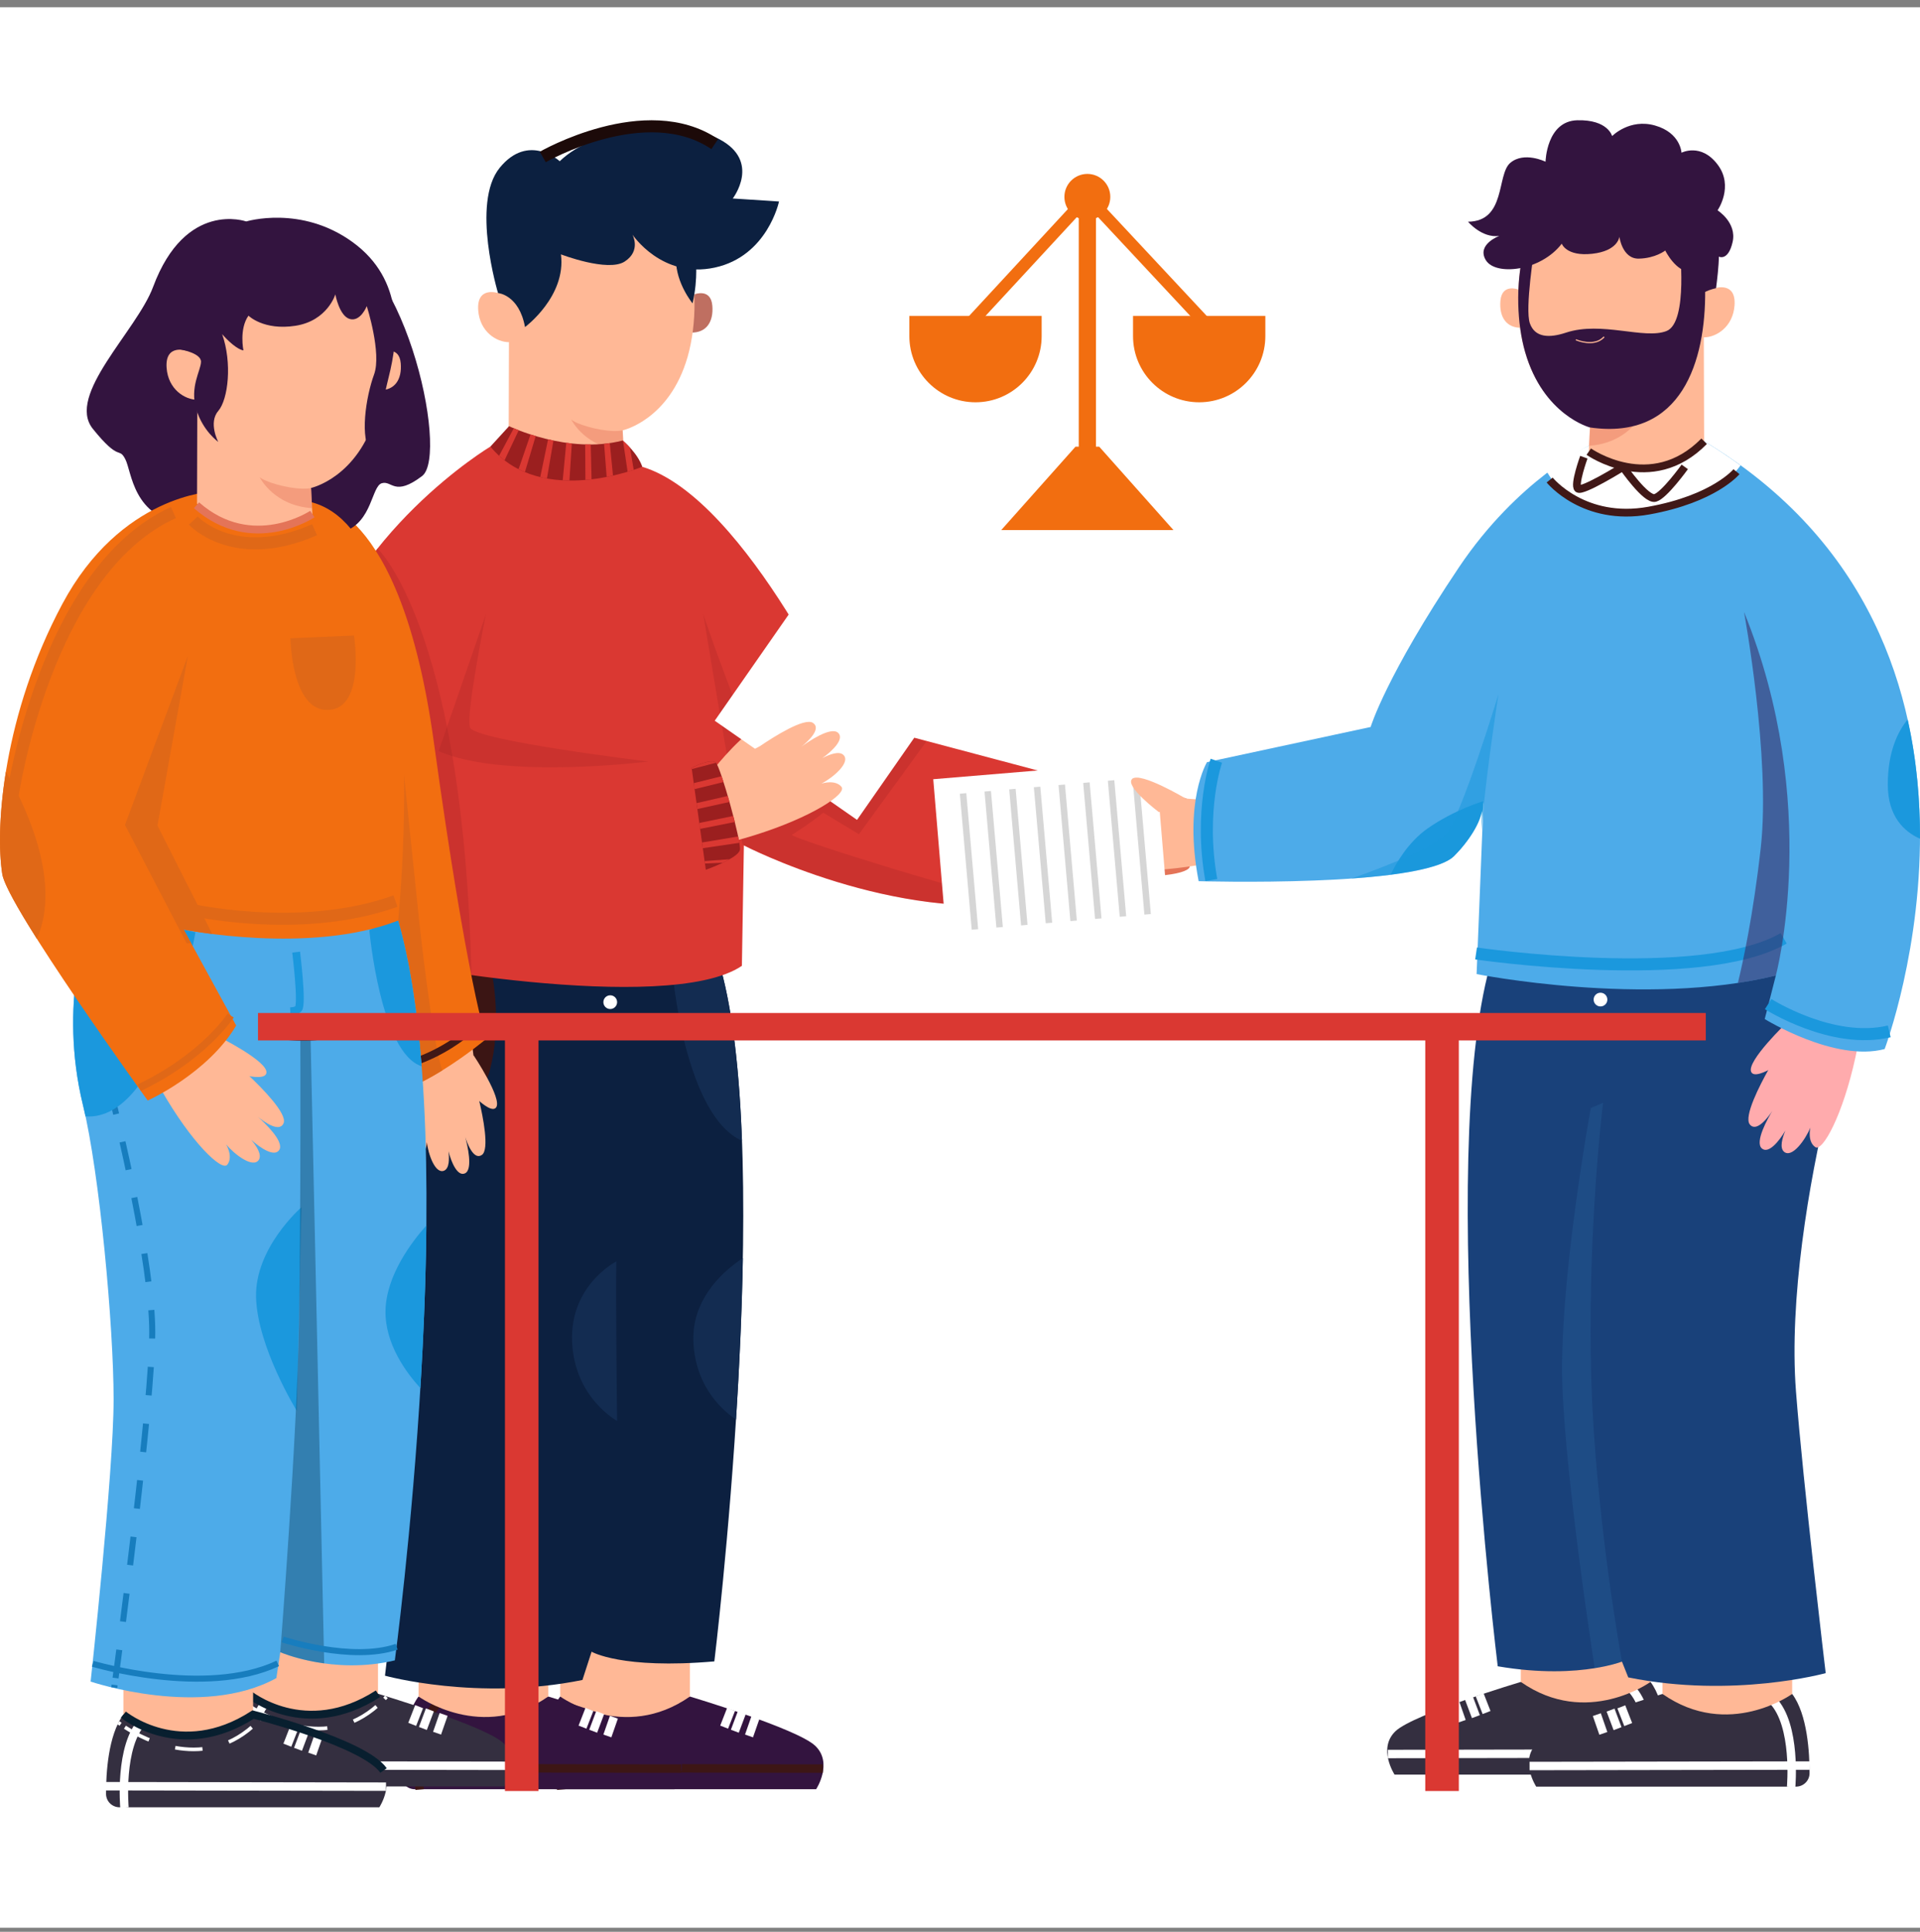 <svg width="170" height="171" viewBox="0 0 170 171" fill="none" xmlns="http://www.w3.org/2000/svg">
<rect x="0" y="0" width="170" height="171" fill="#808080" stroke="none"/>
<rect width="170" height="170" transform="translate(0 0.644)" fill="white"/>
<g clip-path="url(#clip0_8962_25742)">
<path d="M85.871 28.681L96.277 17.427L107.039 28.952" stroke="#F26E10" stroke-width="1.067" stroke-miterlimit="10"/>
<path d="M86.373 35.61C83.138 35.61 80.516 32.987 80.516 29.753V27.964H92.23V29.753C92.23 32.987 89.607 35.61 86.373 35.61Z" fill="#F26E10"/>
<path d="M106.178 35.61C102.944 35.61 100.321 32.987 100.321 29.753V27.964H112.035V29.753C112.035 32.987 109.415 35.61 106.178 35.61Z" fill="#F26E10"/>
<path d="M96.276 19.459C97.398 19.459 98.308 18.549 98.308 17.427C98.308 16.305 97.398 15.395 96.276 15.395C95.154 15.395 94.244 16.305 94.244 17.427C94.244 18.549 95.154 19.459 96.276 19.459Z" fill="#F26E10"/>
<path d="M97.039 18.189H95.515V40.917H97.039V18.189Z" fill="#F26E10"/>
<path d="M95.226 39.539H97.326L103.899 46.922H88.651L95.226 39.539Z" fill="#F26E10"/>
<path d="M61.496 26.051C61.496 26.051 62.936 25.484 63.071 27.057C63.193 28.481 62.544 29.475 61.188 29.438L61.496 26.051Z" fill="#BF6F61"/>
<path d="M60.881 31.594C59.268 37.194 55.132 38.093 55.132 38.093L55.144 38.263L55.223 39.882L55.25 40.403C48.808 44.139 45.035 39.483 45.035 39.483L45.062 30.289C43.966 30.289 42.474 29.369 42.341 27.452C42.193 25.302 44.097 25.941 44.097 25.941C43.214 21.661 43.783 13.596 52.556 14.411C61.327 15.225 62.494 25.999 60.881 31.594Z" fill="#FFB896"/>
<g opacity="0.4">
<path d="M55.223 39.882C51.911 39.674 50.651 37.285 50.57 37.124C50.985 37.53 52.929 38.126 54.366 38.153C54.648 38.159 54.893 38.147 55.132 38.095L55.223 39.882Z" fill="#E47458"/>
</g>
<path d="M44.097 25.941C44.097 25.941 45.956 26.078 46.486 28.952C46.486 28.952 50.147 26.238 49.667 22.516C49.667 22.516 53.816 24.112 55.306 23.154C56.795 22.197 55.996 20.762 55.996 20.762C55.996 20.762 58.604 24.698 63.283 23.687C67.965 22.676 68.975 17.836 68.975 17.836L64.879 17.57C64.879 17.57 67.433 14.271 63.656 12.303C59.879 10.335 52.698 11.24 49.56 14.271C49.56 14.271 46.795 11.718 44.242 14.856C41.689 17.994 44.097 25.941 44.097 25.941Z" fill="#0C2040"/>
<path d="M48.056 13.895C48.056 13.895 57.195 8.635 63.286 12.757" stroke="#1C0A09" stroke-width="1.067" stroke-miterlimit="10"/>
<path d="M61.319 26.85C61.319 26.85 59.852 25.082 59.852 22.979L61.582 22.792C61.582 22.79 61.846 24.594 61.319 26.85Z" fill="#0C2040"/>
<path d="M61.086 150.176C61.086 150.176 70.563 153.01 72.175 154.531C73.786 156.054 72.263 158.381 72.263 158.381H49.26C48.6 158.381 48.062 157.85 48.062 157.19C48.06 155.388 48.249 151.984 49.6 150.176H61.086Z" fill="#33143F"/>
<path d="M49.696 158.412C49.696 158.412 49.196 152.914 51.335 150.739" stroke="#3D1615" stroke-width="0.747" stroke-miterlimit="10"/>
<path d="M48.054 156.515L72.854 156.555" stroke="#3D1615" stroke-width="0.747" stroke-miterlimit="10"/>
<path d="M64.117 152.885L64.729 151.318" stroke="white" stroke-width="0.747" stroke-miterlimit="10"/>
<path d="M65.064 153.248L65.681 151.605" stroke="white" stroke-width="0.747" stroke-miterlimit="10"/>
<path d="M66.319 153.666L66.898 152.007" stroke="white" stroke-width="0.747" stroke-miterlimit="10"/>
<path d="M49.602 145.66V150.175C49.602 150.175 55.246 154.263 61.086 150.175V146.283L49.602 145.66Z" fill="#FFB896"/>
<path d="M48.544 150.175C48.544 150.175 58.021 153.01 59.633 154.531C61.244 156.054 59.721 158.381 59.721 158.381H36.718C36.058 158.381 35.52 157.85 35.52 157.19C35.518 155.388 35.707 151.984 37.058 150.175H48.544Z" fill="#33143F"/>
<path d="M37.154 158.412C37.154 158.412 36.654 152.914 38.793 150.739" stroke="#3D1615" stroke-width="0.747" stroke-miterlimit="10"/>
<path d="M35.512 156.515L60.312 156.555" stroke="#3D1615" stroke-width="0.747" stroke-miterlimit="10"/>
<path d="M51.575 152.885L52.187 151.318" stroke="white" stroke-width="0.747" stroke-miterlimit="10"/>
<path d="M52.522 153.248L53.139 151.605" stroke="white" stroke-width="0.747" stroke-miterlimit="10"/>
<path d="M53.777 153.666L54.356 152.007" stroke="white" stroke-width="0.747" stroke-miterlimit="10"/>
<path d="M37.06 146.54V150.173C37.06 150.173 42.704 154.261 48.544 150.173V146.281L37.06 146.54Z" fill="#FFB896"/>
<path d="M34.215 84.193C34.215 84.193 32.077 90.355 33.837 97.65C35.596 104.944 37.341 115.269 36.72 123.374C36.1 131.479 34.087 148.332 34.087 148.332C34.087 148.332 42.262 150.596 51.57 148.711L52.38 146.208C52.38 146.208 55.026 147.781 63.249 147.066C63.249 147.066 68.62 103.082 63.807 85.689L34.215 84.193Z" fill="#0C2040"/>
<path d="M54.57 111.66C54.57 111.66 50.45 113.754 50.653 118.752C50.855 123.75 54.638 125.777 54.638 125.777C54.638 125.777 54.503 114.632 54.57 111.66Z" fill="#132C51"/>
<path d="M61.393 118.752C61.566 123.05 64.382 125.146 65.169 125.649C65.459 121.11 65.689 116.222 65.775 111.373C64.548 112.16 61.227 114.673 61.393 118.752Z" fill="#132C51"/>
<path d="M65.698 100.984C65.478 95.056 64.911 89.671 63.807 85.686L60.073 85.497C59.895 85.638 59.716 85.787 59.534 85.945C59.534 85.945 60.586 98.701 65.698 100.984Z" fill="#132C51"/>
<path d="M34.045 84.754C33.576 86.428 32.391 91.655 33.839 97.65C34.19 99.106 34.539 100.687 34.871 102.343C46.938 100.351 43.455 85.638 43.455 85.638L34.045 84.754Z" fill="#3B1514"/>
<path d="M54.032 89.319C54.367 89.319 54.64 89.046 54.64 88.711C54.64 88.375 54.367 88.103 54.032 88.103C53.696 88.103 53.424 88.375 53.424 88.711C53.424 89.046 53.696 89.319 54.032 89.319Z" fill="white"/>
<path d="M96.48 71.184C96.48 71.184 100.465 68.812 101.2 69.439C101.935 70.067 98.842 72.396 98.842 72.396L96.48 71.184Z" fill="#BF6F61"/>
<path d="M95.482 77.101C96.078 77.201 96.657 77.28 97.222 77.346C102.08 77.915 105.546 77.336 105.334 76.618C105.117 75.866 104.062 75.733 103.944 75.717C104.996 75.663 106.839 75.125 106.544 74.322C106.364 73.845 105.517 73.805 104.853 73.847C105.862 73.644 107.148 73.162 106.879 72.49C106.572 71.738 104.347 72.155 103.676 72.299C104.232 72.153 105.799 71.668 105.33 70.91C104.894 70.198 101.918 70.644 100.609 70.881L95.185 71.29L95.482 77.101Z" fill="#E47458"/>
<path d="M100.943 72.76C100.943 72.76 103.811 72.496 105.204 71.489" stroke="#401817" stroke-width="0.573" stroke-miterlimit="10"/>
<path d="M106.596 73.061C106.596 73.061 105.054 74.119 101.815 74.111" stroke="#401817" stroke-width="0.573" stroke-miterlimit="10"/>
<path d="M105.903 75.163C105.903 75.163 104.147 76.07 101.503 75.649" stroke="#401817" stroke-width="0.573" stroke-miterlimit="10"/>
<path d="M101.2 69.439C101.553 69.918 100.76 71.421 98.762 72.355C98.762 72.355 98.884 74.466 97.265 74.696" stroke="#401817" stroke-width="0.573" stroke-miterlimit="10"/>
<path d="M92.917 69.794C92.917 69.794 94.762 69.294 95.106 69.785C95.449 70.277 95.839 77.093 95.548 77.793C95.256 78.494 92.225 78.874 92.225 78.874L92.917 69.794Z" fill="#094C63"/>
<path d="M92.721 72.373L95.473 72.334C95.457 72.151 95.444 71.973 95.426 71.8L92.761 71.84L92.721 72.373Z" fill="#066482"/>
<path d="M95.636 75.414L92.493 75.35L92.454 75.868L95.648 75.962C95.646 75.785 95.642 75.603 95.636 75.414Z" fill="#066482"/>
<path d="M92.452 78.841C92.549 78.828 92.671 78.809 92.813 78.784L92.238 78.697L92.231 78.809L92.452 78.841Z" fill="#066482"/>
<path d="M95.56 73.602H92.626L92.586 74.129L95.587 74.138C95.579 73.961 95.569 73.781 95.56 73.602Z" fill="#066482"/>
<path d="M95.54 77.805C95.542 77.801 95.546 77.798 95.548 77.794C95.585 77.705 95.612 77.516 95.627 77.253L92.362 77.066L92.323 77.572L95.54 77.805Z" fill="#066482"/>
<path d="M92.856 70.607L95.283 70.539C95.25 70.317 95.218 70.134 95.183 70.001L92.894 70.08L92.856 70.607Z" fill="#066482"/>
<path d="M43.42 39.531C43.42 39.531 30.824 47.078 27.547 59.983C24.366 72.502 32.657 78.037 32.657 78.037C32.657 78.037 31.769 84.075 32.48 84.608C33.19 85.14 59.119 89.936 65.688 85.496L65.865 74.841C65.865 74.841 79.272 81.8 91.488 79.789C91.984 79.708 92.352 79.285 92.389 78.785L93.084 69.393C93.12 68.897 92.8 68.448 92.319 68.32L74.887 63.692C74.887 63.692 65.362 42.773 55.985 41.108L43.42 39.531Z" fill="#DA3832"/>
<path opacity="0.23" d="M33.431 48.551C30.957 51.652 28.687 55.493 27.547 59.983C24.366 72.502 32.657 78.037 32.657 78.037C32.657 78.037 31.769 84.075 32.48 84.608C32.75 84.811 36.652 85.627 41.748 86.318C41.052 56.98 34.13 49.257 33.431 48.551Z" fill="#9B1F1F"/>
<path opacity="0.23" d="M70.1 73.909C70.1 73.909 71.594 72.996 72.89 71.941L76.049 73.847L82.005 65.659L77.711 64.285L74.307 69.451C73.035 69.208 69.376 69.679 67.973 68.069C66.225 66.062 62.274 54.404 62.274 54.404C62.274 54.404 64.548 68.247 65.746 74.749C66.665 75.216 78.958 81.335 90.407 79.94C86.544 79.357 70.538 74.347 70.1 73.909Z" fill="#9B1F1F"/>
<path opacity="0.23" d="M43.026 54.375C43.026 54.375 41.227 63.237 41.613 64.393C41.999 65.549 57.41 67.411 57.41 67.411C57.41 67.411 44.691 69.046 38.838 66.495L43.026 54.375Z" fill="#9B1F1F"/>
<path d="M63.179 68.088C63.179 68.088 66.322 64.165 67.307 64.522C68.291 64.879 66.037 68.421 66.037 68.421L63.179 68.088Z" fill="#FFB896"/>
<path d="M87.171 56.375L74.57 47.596L63.283 63.798L75.884 72.576L87.171 56.375Z" fill="white"/>
<path d="M64.956 74.463C65.591 74.299 66.199 74.123 66.787 73.938C71.849 72.363 75.028 70.263 74.503 69.646C73.957 68.996 72.853 69.328 72.729 69.364C73.746 68.847 75.334 67.504 74.69 66.838C74.302 66.444 73.443 66.778 72.806 67.112C73.717 66.466 74.779 65.421 74.215 64.875C73.58 64.266 71.558 65.657 70.957 66.097C71.444 65.707 72.783 64.538 71.986 63.993C71.241 63.48 68.489 65.232 67.297 66.043L62.103 68.835L64.956 74.463Z" fill="#FFB896"/>
<path d="M61.239 67.973C61.239 67.973 62.936 67.091 63.376 67.498C63.816 67.905 65.647 74.484 65.512 75.229C65.377 75.976 62.494 76.993 62.494 76.993L61.239 67.973Z" fill="#9B1F1F"/>
<path d="M63.993 76.371C64.2 76.273 64.404 76.167 64.597 76.059L62.388 76.223L62.419 76.439L63.993 76.371Z" fill="#DA3832"/>
<path d="M62.228 75.082L65.462 74.606C65.435 74.442 65.4 74.252 65.358 74.044L62.158 74.577L62.228 75.082Z" fill="#DA3832"/>
<path d="M61.99 73.372L65.061 72.763C65.016 72.587 64.972 72.409 64.926 72.228L61.917 72.849L61.99 73.372Z" fill="#DA3832"/>
<path d="M64.063 69.227C64.005 69.044 63.947 68.87 63.891 68.708L61.427 69.324L61.5 69.854L64.063 69.227Z" fill="#DA3832"/>
<path d="M63.376 67.498C63.239 67.373 62.98 67.371 62.691 67.427L62.274 67.538C61.743 67.71 61.239 67.973 61.239 67.973L61.255 68.081L63.393 67.521C63.387 67.513 63.381 67.504 63.376 67.498Z" fill="#DA3832"/>
<path d="M64.59 70.989C64.54 70.809 64.489 70.632 64.437 70.458L61.672 71.093L61.745 71.616L64.59 70.989Z" fill="#DA3832"/>
<path d="M43.42 39.531L45.072 37.725C45.072 37.725 50.298 40.26 55.14 38.992C55.14 38.992 56.446 40.085 56.869 41.316C56.867 41.316 47.953 45.025 43.42 39.531Z" fill="#9B1F1F"/>
<path d="M45.49 37.912L44.193 40.342C44.35 40.484 44.51 40.619 44.674 40.747L45.926 38.089C45.758 38.022 45.614 37.962 45.49 37.912Z" fill="#DA3832"/>
<path d="M47.432 38.599C47.274 38.553 47.119 38.504 46.974 38.458L45.917 41.53C46.102 41.625 46.288 41.71 46.477 41.789L47.432 38.599Z" fill="#DA3832"/>
<path d="M55.571 41.76C55.772 41.7 55.951 41.642 56.11 41.59L55.782 39.625C55.488 39.303 55.237 39.079 55.162 39.014L55.571 41.76Z" fill="#DA3832"/>
<path d="M49.824 42.518C50.023 42.53 50.222 42.536 50.419 42.538L50.631 39.259C50.465 39.241 50.301 39.22 50.139 39.197L49.824 42.518Z" fill="#DA3832"/>
<path d="M47.835 42.231C48.032 42.279 48.229 42.322 48.427 42.356L49.002 38.996C48.84 38.964 48.682 38.927 48.528 38.89L47.835 42.231Z" fill="#DA3832"/>
<path d="M53.715 42.217C53.908 42.179 54.095 42.14 54.275 42.099L53.991 39.222C53.823 39.247 53.655 39.269 53.487 39.284L53.715 42.217Z" fill="#DA3832"/>
<path d="M52.305 39.346C52.141 39.346 51.977 39.344 51.812 39.34L51.832 42.483C52.015 42.468 52.199 42.449 52.376 42.428L52.305 39.346Z" fill="#DA3832"/>
<path d="M134.655 148.883C134.655 148.883 125.178 151.717 123.566 153.238C121.955 154.761 123.477 157.088 123.477 157.088H146.481C147.141 157.088 147.679 156.557 147.679 155.899C147.681 154.097 147.492 150.693 146.141 148.885H134.655V148.883Z" fill="#342F40"/>
<path d="M146.047 157.119C146.047 157.119 146.546 151.621 144.408 149.446" stroke="white" stroke-width="0.747" stroke-miterlimit="10"/>
<path d="M147.689 155.222L122.889 155.264" stroke="white" stroke-width="0.747" stroke-miterlimit="10"/>
<path d="M131.623 151.592L131.012 150.027" stroke="white" stroke-width="0.747" stroke-miterlimit="10"/>
<path d="M130.679 151.955L130.06 150.314" stroke="white" stroke-width="0.747" stroke-miterlimit="10"/>
<path d="M129.421 152.374L128.844 150.716" stroke="white" stroke-width="0.747" stroke-miterlimit="10"/>
<path d="M146.14 144.367V148.882C146.14 148.882 140.495 152.97 134.655 148.882V144.99L146.14 144.367Z" fill="#FFB896"/>
<path d="M147.197 149.948C147.197 149.948 137.72 152.782 136.108 154.303C134.497 155.826 136.019 158.153 136.019 158.153H159.023C159.683 158.153 160.221 157.622 160.221 156.962C160.223 155.16 160.034 151.756 158.683 149.948H147.197Z" fill="#342F40"/>
<path d="M158.589 158.184C158.589 158.184 159.088 152.686 156.95 150.511" stroke="white" stroke-width="0.747" stroke-miterlimit="10"/>
<path d="M160.231 156.287L135.431 156.327" stroke="white" stroke-width="0.747" stroke-miterlimit="10"/>
<path d="M144.165 152.657L143.554 151.09" stroke="white" stroke-width="0.747" stroke-miterlimit="10"/>
<path d="M143.221 153.02L142.602 151.379" stroke="white" stroke-width="0.747" stroke-miterlimit="10"/>
<path d="M141.963 153.438L141.386 151.779" stroke="white" stroke-width="0.747" stroke-miterlimit="10"/>
<path d="M158.682 146.312V149.946C158.682 149.946 153.037 154.033 147.197 149.946V146.053L158.682 146.312Z" fill="#FFB896"/>
<path d="M161.902 97.424C160.14 104.716 158.399 115.043 159.017 123.144C159.64 131.252 161.651 148.105 161.651 148.105C161.651 148.105 153.474 150.366 144.169 148.483L143.609 147.084L143.555 147.105C143.343 147.184 142.532 147.456 141.191 147.669C139.317 147.972 136.405 148.147 132.611 147.499C132.611 147.499 127.117 102.852 131.93 85.457L161.526 83.967C161.526 83.967 163.664 90.127 161.902 97.424Z" fill="#19417A"/>
<path opacity="0.1" d="M143.613 147.084L143.559 147.105C143.346 147.184 142.536 147.456 141.195 147.669C140.785 144.986 138.724 131.354 138.352 123.108C137.931 113.931 140.853 98.084 140.853 98.084L141.943 97.615C141.251 103.414 140.388 115.487 141.096 126.356C141.824 137.475 143.613 147.084 143.613 147.084Z" fill="#4DABE9"/>
<path d="M141.103 88.483C141.103 88.819 141.375 89.091 141.71 89.091C142.046 89.091 142.318 88.819 142.318 88.483C142.318 88.147 142.046 87.875 141.71 87.875C141.375 87.875 141.103 88.147 141.103 88.483Z" fill="white"/>
<path d="M105.977 76.597C105.38 76.697 104.801 76.777 104.236 76.842C99.379 77.412 95.912 76.832 96.125 76.115C96.341 75.362 97.397 75.229 97.514 75.213C96.463 75.159 94.62 74.621 94.915 73.818C95.094 73.341 95.941 73.301 96.605 73.343C95.596 73.141 94.311 72.658 94.579 71.987C94.886 71.234 97.111 71.651 97.782 71.796C97.227 71.649 95.66 71.165 96.129 70.406C96.565 69.694 99.541 70.14 100.849 70.377L106.274 70.786L105.977 76.597Z" fill="#FFB896"/>
<path d="M100.513 72.259C100.513 72.259 97.645 71.994 96.252 70.987" stroke="#401817" stroke-width="0.573" stroke-miterlimit="10"/>
<path d="M94.86 72.56C94.86 72.56 96.402 73.617 99.641 73.61" stroke="#401817" stroke-width="0.573" stroke-miterlimit="10"/>
<path d="M95.555 74.661C95.555 74.661 97.311 75.568 99.955 75.148" stroke="#401817" stroke-width="0.573" stroke-miterlimit="10"/>
<path d="M103.586 82.636L102.309 67.333L82.632 68.976L83.909 84.279L103.586 82.636Z" fill="white"/>
<path d="M85.272 70.235L86.323 82.275" stroke="#D6D6D6" stroke-width="0.573" stroke-miterlimit="10"/>
<path d="M87.456 70.043L88.508 82.084" stroke="#D6D6D6" stroke-width="0.573" stroke-miterlimit="10"/>
<path d="M89.641 69.851L90.692 81.893" stroke="#D6D6D6" stroke-width="0.573" stroke-miterlimit="10"/>
<path d="M91.825 69.659L92.877 81.701" stroke="#D6D6D6" stroke-width="0.573" stroke-miterlimit="10"/>
<path d="M94.01 69.469L95.06 81.511" stroke="#D6D6D6" stroke-width="0.573" stroke-miterlimit="10"/>
<path d="M96.194 69.277L97.244 81.319" stroke="#D6D6D6" stroke-width="0.573" stroke-miterlimit="10"/>
<path d="M98.377 69.086L99.429 81.129" stroke="#D6D6D6" stroke-width="0.573" stroke-miterlimit="10"/>
<path d="M100.562 68.895L101.613 80.937" stroke="#D6D6D6" stroke-width="0.573" stroke-miterlimit="10"/>
<path d="M104.977 70.682C104.977 70.682 100.992 68.31 100.257 68.938C99.521 69.565 102.615 71.894 102.615 71.894L104.977 70.682Z" fill="#FFB896"/>
<path d="M158.215 90.513C158.215 90.513 154.618 93.946 155.054 94.886C155.49 95.826 158.785 93.302 158.785 93.302L158.215 90.513Z" fill="#FFABAD"/>
<path d="M164.647 91.718C164.541 92.358 164.419 92.972 164.288 93.568C163.171 98.69 161.374 102.002 160.72 101.536C160.033 101.054 160.266 99.939 160.291 99.813C159.869 100.859 158.682 102.54 157.97 101.961C157.549 101.614 157.804 100.739 158.078 100.081C157.52 101.035 156.582 102.169 155.996 101.66C155.341 101.087 156.54 98.975 156.92 98.346C156.578 98.86 155.54 100.278 154.934 99.539C154.363 98.848 155.855 95.988 156.553 94.743L158.861 89.388L164.647 91.718Z" fill="#FFABAD"/>
<path d="M140.697 39.458C140.697 39.458 134.389 42.451 129.174 50.222C122.706 59.86 121.359 64.353 121.359 64.353L106.868 67.467C106.868 67.467 104.764 70.912 106.13 78.002C106.13 78.002 125.928 78.587 128.73 75.785C131.533 72.983 131.372 70.403 131.372 70.403L130.741 86.225C130.741 86.225 145.659 89.191 157.236 86.353L156.252 90.206C156.252 90.206 162.444 94.041 166.87 92.86C166.87 92.86 180.496 56.863 150.885 39.054L140.697 39.458Z" fill="#4DABE9"/>
<path d="M130.693 84.4C130.693 84.4 150.563 87.302 157.931 83.06" stroke="#1B98DD" stroke-width="1.067" stroke-miterlimit="10"/>
<path opacity="0.54" d="M153.876 87.01C155.017 86.839 156.142 86.623 157.236 86.354C157.236 86.354 161.339 71.178 154.418 54.171C154.418 54.171 156.792 67.025 155.902 75.034C155.242 80.96 154.316 85.202 153.876 87.01Z" fill="#37235C"/>
<path d="M131.349 70.914C131.349 70.914 128.792 71.663 126.403 73.334C124.668 74.548 123.597 76.451 123.14 77.404C125.911 77.012 128.028 76.487 128.732 75.783C130.239 74.276 131.05 72.78 131.212 71.802L131.191 73.55L131.349 70.914Z" fill="#1B98DD"/>
<path opacity="0.54" d="M132.679 61.442C132.679 61.442 129.388 72.292 128.005 73.851C126.752 75.262 120.775 77.379 119.646 77.771C123.819 77.477 127.617 76.9 128.73 75.787C130.857 73.66 131.278 71.665 131.357 70.825L131.314 71.906C131.692 67.836 132.679 61.442 132.679 61.442Z" fill="#1B98DD"/>
<path d="M154.11 41.195C153.095 40.458 152.027 39.743 150.887 39.058L140.697 39.458C140.697 39.458 139.117 40.154 136.905 41.644C137.677 43.096 139.493 45.145 143.611 45.145C148.724 45.143 152.722 43.206 154.11 41.195Z" fill="white"/>
<path d="M140.237 40.471C140.237 40.471 139.341 42.935 139.716 43.256C140.09 43.576 143.699 41.337 143.699 41.337C143.699 41.337 145.742 44.29 146.545 44.078C147.348 43.864 149.172 41.328 149.172 41.328" stroke="#401817" stroke-width="0.688" stroke-miterlimit="10"/>
<path d="M137.21 42.492C137.21 42.492 140.222 46.243 146.002 45.197C151.782 44.151 153.75 41.754 153.75 41.754" stroke="#401817" stroke-width="0.688" stroke-miterlimit="10"/>
<path d="M168.906 63.689C168.06 64.725 167.149 66.516 167.149 69.444C167.149 72.29 168.605 73.621 169.998 74.245C170.011 70.898 169.714 67.317 168.906 63.689Z" fill="#1B98DD"/>
<path d="M107.697 67.34C107.697 67.34 106.146 71.771 107.253 77.902" stroke="#1B98DD" stroke-width="1.067" stroke-miterlimit="10"/>
<path d="M156.555 88.883C156.555 88.883 162.236 92.505 167.277 91.297" stroke="#1B98DD" stroke-width="1.067" stroke-miterlimit="10"/>
<path d="M134.424 25.627C134.424 25.627 132.984 25.059 132.849 26.632C132.728 28.056 133.376 29.05 134.733 29.014L134.424 25.627Z" fill="#FFB896"/>
<path d="M135.039 31.169C136.653 36.77 140.788 37.669 140.788 37.669L140.777 37.839L140.698 39.458L140.671 39.979C147.112 43.715 150.885 39.058 150.885 39.058L150.858 29.865C151.954 29.865 153.446 28.944 153.579 27.028C153.728 24.878 151.823 25.517 151.823 25.517C152.707 21.236 152.138 13.172 143.365 13.986C134.594 14.8 133.428 25.575 135.039 31.169Z" fill="#FFB896"/>
<path opacity="0.4" d="M140.698 39.458C144.01 39.249 145.27 36.86 145.351 36.7C144.936 37.105 142.983 37.871 141.545 37.898C141.264 37.904 141.019 37.893 140.779 37.84L140.698 39.458Z" fill="#E47458"/>
<path d="M150.979 25.702C150.933 19.494 150.568 21.182 150.568 21.182L148.697 21.64C148.697 21.64 149.522 28.525 147.56 29.301C145.597 30.077 141.803 28.402 138.654 29.446C137.187 29.932 135.913 29.901 135.458 28.624C135.001 27.346 135.869 21.96 135.869 21.96L134.933 22.078C134.159 25.252 134.329 28.712 135.039 31.171C136.652 36.771 140.778 37.84 140.778 37.84C148.949 39.008 151.026 31.908 150.979 25.702Z" fill="#33143F"/>
<path d="M140.673 39.979C140.673 39.979 146.167 43.865 150.887 39.058" stroke="#401817" stroke-width="0.688" stroke-miterlimit="10"/>
<path d="M139.547 30.032C139.748 30.113 139.964 30.173 140.178 30.218C140.395 30.258 140.615 30.283 140.833 30.276C141.051 30.266 141.267 30.227 141.468 30.15C141.668 30.067 141.842 29.938 141.991 29.783L142.073 29.859C141.911 30.025 141.722 30.164 141.506 30.25C141.29 30.331 141.062 30.372 140.835 30.38C140.607 30.387 140.379 30.358 140.157 30.316C139.935 30.27 139.719 30.21 139.507 30.121L139.547 30.032Z" fill="#FFB896"/>
<path d="M153.408 21.425C153.014 23.151 152.188 22.718 152.188 22.718C152.188 23.506 152.045 24.714 151.943 25.507C151.597 25.586 151.038 25.752 150.602 26.045C150.596 25.125 150.426 24.029 149.67 24.044C148.377 24.081 147.444 22.176 147.444 22.176C147.444 22.176 146.582 22.863 145.107 22.894C143.639 22.931 143.382 20.956 143.382 20.956C143.382 20.956 143.276 22.213 140.976 22.464C138.675 22.718 138.282 21.57 138.282 21.57C136.414 24.013 132.427 24.44 131.564 23.039C130.701 21.64 132.751 20.883 132.751 20.883C131.207 21.101 129.983 19.627 129.983 19.627C133.364 19.59 132.502 15.458 133.72 14.42C134.943 13.376 136.844 14.314 136.844 14.314C136.844 14.314 136.921 10.721 139.652 10.646C142.377 10.576 142.74 12.045 142.74 12.045C142.74 12.045 144.283 10.464 146.545 11.113C148.807 11.757 148.882 13.519 148.882 13.519C148.882 13.519 150.607 12.62 152.076 14.563C153.55 16.5 152.076 18.619 152.076 18.619C152.076 18.619 153.801 19.7 153.408 21.425Z" fill="#33143F"/>
<path d="M41.933 93.414C41.933 93.414 44.511 97.269 43.923 98.035C43.334 98.802 40.847 95.835 40.847 95.835L41.933 93.414Z" fill="#FFB896"/>
<path d="M35.972 92.725C35.902 93.327 35.854 93.908 35.817 94.475C35.503 99.356 36.261 102.785 36.968 102.538C37.709 102.283 37.786 101.222 37.795 101.104C37.905 102.15 38.538 103.962 39.324 103.626C39.791 103.422 39.787 102.573 39.71 101.913C39.965 102.91 40.514 104.169 41.171 103.864C41.906 103.518 41.373 101.316 41.194 100.654C41.369 101.202 41.935 102.74 42.666 102.235C43.355 101.762 42.753 98.813 42.448 97.518L41.755 92.123L35.972 92.725Z" fill="#FFB896"/>
<path d="M27.716 44.381C27.716 44.381 35.443 44.178 38.411 65.682C41.377 87.186 43.052 91.964 43.052 91.964C43.052 91.964 36.215 97.717 32.622 96.889C32.622 96.889 24.634 52.179 27.716 44.381Z" fill="#F26E10"/>
<path d="M31.64 91.109L33.388 96.968C35.106 96.968 37.3 95.901 39.164 94.751C38.269 92.29 37.107 81.445 37.107 81.445L34.922 60.421C31.711 59.645 29.814 66.549 28.82 72.074C29.756 79.332 30.862 86.387 31.64 91.109Z" fill="#E06817"/>
<path d="M42.562 90.322C42.562 90.322 38.596 94.712 32.318 94.759" stroke="#401817" stroke-width="0.644" stroke-miterlimit="10"/>
<path d="M33.468 149.93C33.468 149.93 42.945 152.765 44.556 154.286C46.168 155.809 44.645 158.136 44.645 158.136H21.642C20.982 158.136 20.443 157.605 20.443 156.945C20.441 155.143 20.631 151.739 21.981 149.93H33.468Z" fill="#342F40"/>
<path d="M22.076 158.167C22.076 158.167 21.576 152.669 23.715 150.494" stroke="white" stroke-width="0.747" stroke-miterlimit="10"/>
<path d="M20.434 156.27L45.234 156.31" stroke="white" stroke-width="0.747" stroke-miterlimit="10"/>
<path d="M36.497 152.64L37.109 151.073" stroke="white" stroke-width="0.747" stroke-miterlimit="10"/>
<path d="M37.443 153.003L38.063 151.36" stroke="white" stroke-width="0.747" stroke-miterlimit="10"/>
<path d="M38.699 153.421L39.278 151.762" stroke="white" stroke-width="0.747" stroke-miterlimit="10"/>
<path d="M21.537 150.644C21.537 150.644 21.605 150.696 21.732 150.787" stroke="white" stroke-width="0.32" stroke-miterlimit="10"/>
<path d="M22.118 151.048C23.888 152.19 29.372 155.079 33.884 150.552" stroke="white" stroke-width="0.32" stroke-miterlimit="10" stroke-dasharray="2.42 2.42"/>
<path d="M34.048 150.384C34.104 150.326 34.158 150.268 34.212 150.206" stroke="white" stroke-width="0.32" stroke-miterlimit="10"/>
<path d="M21.804 143.699L21.983 149.93C21.983 149.93 27.628 154.018 33.468 149.93V146.038L21.804 143.699Z" fill="#FFB896"/>
<path d="M21.981 149.93C21.981 149.93 27.001 154.103 33.466 149.93" stroke="#081F2F" stroke-width="0.694" stroke-miterlimit="10"/>
<path d="M22.41 151.775C22.41 151.775 31.887 154.61 33.499 156.131C35.11 157.653 33.588 159.981 33.588 159.981H10.586C9.926 159.981 9.388 159.45 9.388 158.79C9.386 156.988 9.575 153.583 10.926 151.775H22.41Z" fill="#342F40"/>
<path d="M11.021 160.012C11.021 160.012 10.521 154.514 12.659 152.339" stroke="white" stroke-width="0.747" stroke-miterlimit="10"/>
<path d="M9.376 158.115L34.178 158.155" stroke="white" stroke-width="0.747" stroke-miterlimit="10"/>
<path d="M25.441 154.484L26.053 152.917" stroke="white" stroke-width="0.747" stroke-miterlimit="10"/>
<path d="M26.386 154.847L27.005 153.205" stroke="white" stroke-width="0.747" stroke-miterlimit="10"/>
<path d="M27.644 155.266L28.223 153.606" stroke="white" stroke-width="0.747" stroke-miterlimit="10"/>
<path d="M10.481 152.491C10.481 152.491 10.549 152.543 10.676 152.634" stroke="white" stroke-width="0.32" stroke-miterlimit="10"/>
<path d="M11.062 152.892C12.832 154.035 18.317 156.924 22.829 152.396" stroke="white" stroke-width="0.32" stroke-miterlimit="10" stroke-dasharray="2.42 2.42"/>
<path d="M22.992 152.229C23.048 152.171 23.102 152.113 23.156 152.051" stroke="white" stroke-width="0.32" stroke-miterlimit="10"/>
<path d="M10.926 148.724V151.773C10.926 151.773 16.57 155.861 22.41 151.773V147.881L10.926 148.724Z" fill="#FFB896"/>
<path d="M10.926 151.775C10.926 151.775 15.945 155.947 22.41 151.775C22.41 151.775 32.231 154.261 33.96 156.725" stroke="#081F2F" stroke-width="0.694" stroke-miterlimit="10"/>
<path d="M7.838 81.503C7.838 81.503 5.142 88.803 7.348 97.825C8.821 103.85 10.059 117.397 10.059 123.874C10.059 130.35 8.024 148.852 8.024 148.852C8.024 148.852 17.864 152.184 24.47 148.543L24.817 146.254C24.817 146.254 29.487 148.284 34.96 146.976C34.96 146.976 41.066 101.639 35.249 81.489L7.838 81.503Z" fill="#4DABE9"/>
<path d="M9.521 95.465C9.521 95.465 9.542 95.546 9.58 95.699" stroke="#177DBE" stroke-width="0.534" stroke-miterlimit="10"/>
<path d="M9.696 96.169C10.464 99.271 13.481 111.824 13.481 117.913C13.481 124.314 10.65 145.451 10.181 148.91" stroke="#177DBE" stroke-width="0.534" stroke-miterlimit="10" stroke-dasharray="2.52 2.52"/>
<path d="M10.148 149.151C10.127 149.307 10.115 149.39 10.115 149.39" stroke="#177DBE" stroke-width="0.534" stroke-miterlimit="10"/>
<path d="M26.69 106.868C26.69 106.868 22.556 110.442 22.672 114.842C22.788 119.242 26.279 124.889 26.279 124.889L26.69 106.868Z" fill="#1B98DD"/>
<path d="M37.334 94.384C36.953 89.546 36.295 85.11 35.249 81.489H34.317L32.702 82.335C32.702 82.333 33.679 93.226 37.334 94.384Z" fill="#1B98DD"/>
<path d="M7.346 97.825C7.423 98.138 7.498 98.474 7.572 98.825C14.407 99.286 17.306 82.524 17.306 82.524L12.682 81.499L7.836 81.501C7.838 81.503 5.14 88.802 7.346 97.825Z" fill="#1B98DD"/>
<path d="M37.221 122.876C37.501 118.276 37.707 113.366 37.752 108.48C36.507 109.871 34.199 112.864 34.133 116.01C34.072 118.972 36.007 121.554 37.221 122.876Z" fill="#1B98DD"/>
<path opacity="0.4" d="M28.703 147.242L27.499 91.877L26.592 91.897C26.592 91.897 26.648 106.471 26.474 116.981C26.3 127.49 24.814 146.252 24.814 146.252L25.054 146.347C25.569 146.544 26.897 146.995 28.703 147.242Z" fill="#0D3C5C"/>
<path d="M25.026 145.127C25.026 145.127 31.146 147.146 35.119 145.768" stroke="#177DBE" stroke-width="0.534" stroke-miterlimit="10"/>
<path d="M8.212 147.277C8.212 147.277 18.199 150.262 24.594 147.246" stroke="#177DBE" stroke-width="0.534" stroke-miterlimit="10"/>
<path d="M23.174 91.383C23.174 91.383 26.785 92.21 29.465 91.486" stroke="#0D3C5C" stroke-width="0.694" stroke-miterlimit="10"/>
<path d="M26.221 84.282C26.221 84.282 26.798 88.921 26.416 89.303C26.268 89.452 25.988 89.508 25.702 89.521" stroke="#1B98DD" stroke-width="0.694" stroke-miterlimit="10"/>
<path d="M21.804 19.605C21.804 19.605 16.433 17.67 13.554 25.399C12.103 29.295 5.821 34.977 8.22 37.96C10.619 40.945 10.503 39.519 11.09 40.639C11.676 41.758 11.744 45.812 16.379 46.399C21.017 46.986 22.775 45.28 24.693 45.28C26.611 45.28 28.051 47.891 30.502 47.038C32.953 46.185 32.9 43.041 33.806 42.775C34.711 42.509 34.925 44 37.376 42.136C39.827 40.27 35.67 21.296 28.315 20.709C20.962 20.123 21.804 19.605 21.804 19.605Z" fill="#33143F"/>
<path d="M19.22 91.698C19.22 91.698 23.728 93.925 23.591 94.963C23.454 96.001 19.511 94.56 19.511 94.56L19.22 91.698Z" fill="#FFB896"/>
<path d="M13.376 94.803C13.671 95.388 13.974 95.943 14.281 96.48C16.906 101.086 19.638 103.738 20.13 103.091C20.649 102.42 20.086 101.412 20.024 101.301C20.748 102.182 22.402 103.447 22.913 102.673C23.214 102.21 22.705 101.443 22.242 100.891C23.067 101.642 24.316 102.455 24.729 101.787C25.188 101.034 23.394 99.361 22.836 98.867C23.322 99.259 24.75 100.314 25.111 99.419C25.453 98.581 23.151 96.269 22.103 95.279L18.256 90.808L13.376 94.803Z" fill="#FFB896"/>
<path d="M18.787 43.52C18.787 43.52 10.69 43.786 5.512 53.476C0.334 63.167 -0.463 73.123 0.201 77.373C0.651 80.25 13.079 97.42 13.079 97.42C13.079 97.42 18.39 95.031 20.912 90.781L16.265 82.284C16.265 82.284 27.417 84.54 35.249 81.487C35.249 81.487 38.965 46.042 26.885 44.315L18.787 43.52Z" fill="#F26E10"/>
<path d="M16.401 80.424C16.401 80.424 26.425 82.847 35.016 79.764" stroke="#E06817" stroke-width="1.067" stroke-miterlimit="10"/>
<path d="M13.943 73.079L16.631 58.069L11.065 73.027L16.519 83.494H16.926L16.264 82.282C16.264 82.282 17.233 82.477 18.794 82.676L13.943 73.079Z" fill="#E06817"/>
<path d="M1.111 70.468C1.111 70.468 4.01 50.504 15.353 45.372" stroke="#E06817" stroke-width="1.067" stroke-miterlimit="10"/>
<path d="M0.521 68.314C-0.1 72.17 -0.108 75.391 0.201 77.371C0.338 78.247 1.59 80.454 3.261 83.098C5.656 77.77 1.762 70.427 0.521 68.314Z" fill="#E06817"/>
<path d="M17.113 46.079C17.113 46.079 20.722 50.023 27.853 46.891" stroke="#E06817" stroke-width="1.067" stroke-miterlimit="10"/>
<path d="M25.717 56.5L31.34 56.258C31.34 56.258 32.384 62.685 29.092 62.845C25.798 63.005 25.717 56.5 25.717 56.5Z" fill="#E06817"/>
<path d="M20.426 89.897C20.426 89.897 18.044 93.572 12.33 96.279" stroke="#E06817" stroke-width="0.644" stroke-miterlimit="10"/>
<path d="M33.907 31.152C33.907 31.152 35.347 30.584 35.482 32.157C35.604 33.581 34.955 34.575 33.599 34.538L33.907 31.152Z" fill="#FFB896"/>
<path d="M33.29 36.694C31.677 42.294 27.541 43.194 27.541 43.194L27.553 43.364L27.632 44.983L27.659 45.504C21.217 49.24 17.445 44.583 17.445 44.583L17.471 35.389C16.375 35.389 14.884 34.469 14.751 32.553C14.602 30.403 16.507 31.042 16.507 31.042C15.623 26.761 16.192 18.697 24.965 19.511C33.738 20.325 34.904 31.099 33.29 36.694Z" fill="#FFB896"/>
<path d="M27.659 45.504C27.659 45.504 22.339 49.06 17.396 44.726" stroke="#E47458" stroke-width="0.688" stroke-miterlimit="10"/>
<g opacity="0.4">
<path d="M27.632 44.983C24.321 44.774 23.061 42.385 22.98 42.225C23.394 42.63 25.347 43.229 26.785 43.256C27.067 43.261 27.312 43.25 27.551 43.198L27.632 44.983Z" fill="#E47458"/>
</g>
<path d="M19.322 39.112C19.322 39.112 18.429 37.425 19.322 36.382C20.216 35.339 20.563 32.113 19.67 29.581C19.67 29.581 20.762 30.872 21.555 31.02C21.555 31.02 21.158 29.135 22.001 27.942C22.001 27.942 23.34 29.282 26.169 28.836C28.998 28.39 29.693 26.057 29.693 26.057C29.693 26.057 30.041 27.992 30.984 28.241C31.928 28.49 32.474 27.099 32.474 27.099C32.474 27.099 33.813 31.267 33.119 33.155C32.424 35.04 31.779 38.863 32.92 40.203C32.92 40.203 34.066 34.753 34.41 33.402C35.303 29.878 35.799 24.766 31.233 21.441C26.667 18.116 21.802 19.604 21.802 19.604C21.802 19.604 19.27 19.158 17.186 21.589C15.102 24.021 14.396 30.146 15.978 30.938C15.978 30.938 17.829 31.248 17.798 32.038C17.767 32.829 16.794 34.259 17.371 36.206C17.952 38.155 19.322 39.112 19.322 39.112Z" fill="#33143F"/>
<path d="M151.034 89.67H22.842V92.099H151.034V89.67Z" fill="#DA3832"/>
<path d="M47.681 91.767H44.709V158.541H47.681V91.767Z" fill="#DA3832"/>
<path d="M129.167 91.767H126.195V158.541H129.167V91.767Z" fill="#DA3832"/>
</g>
<defs>
<clipPath id="clip0_8962_25742">
<rect width="170" height="149.374" fill="white" transform="translate(0 10.644)"/>
</clipPath>
</defs>
</svg>
